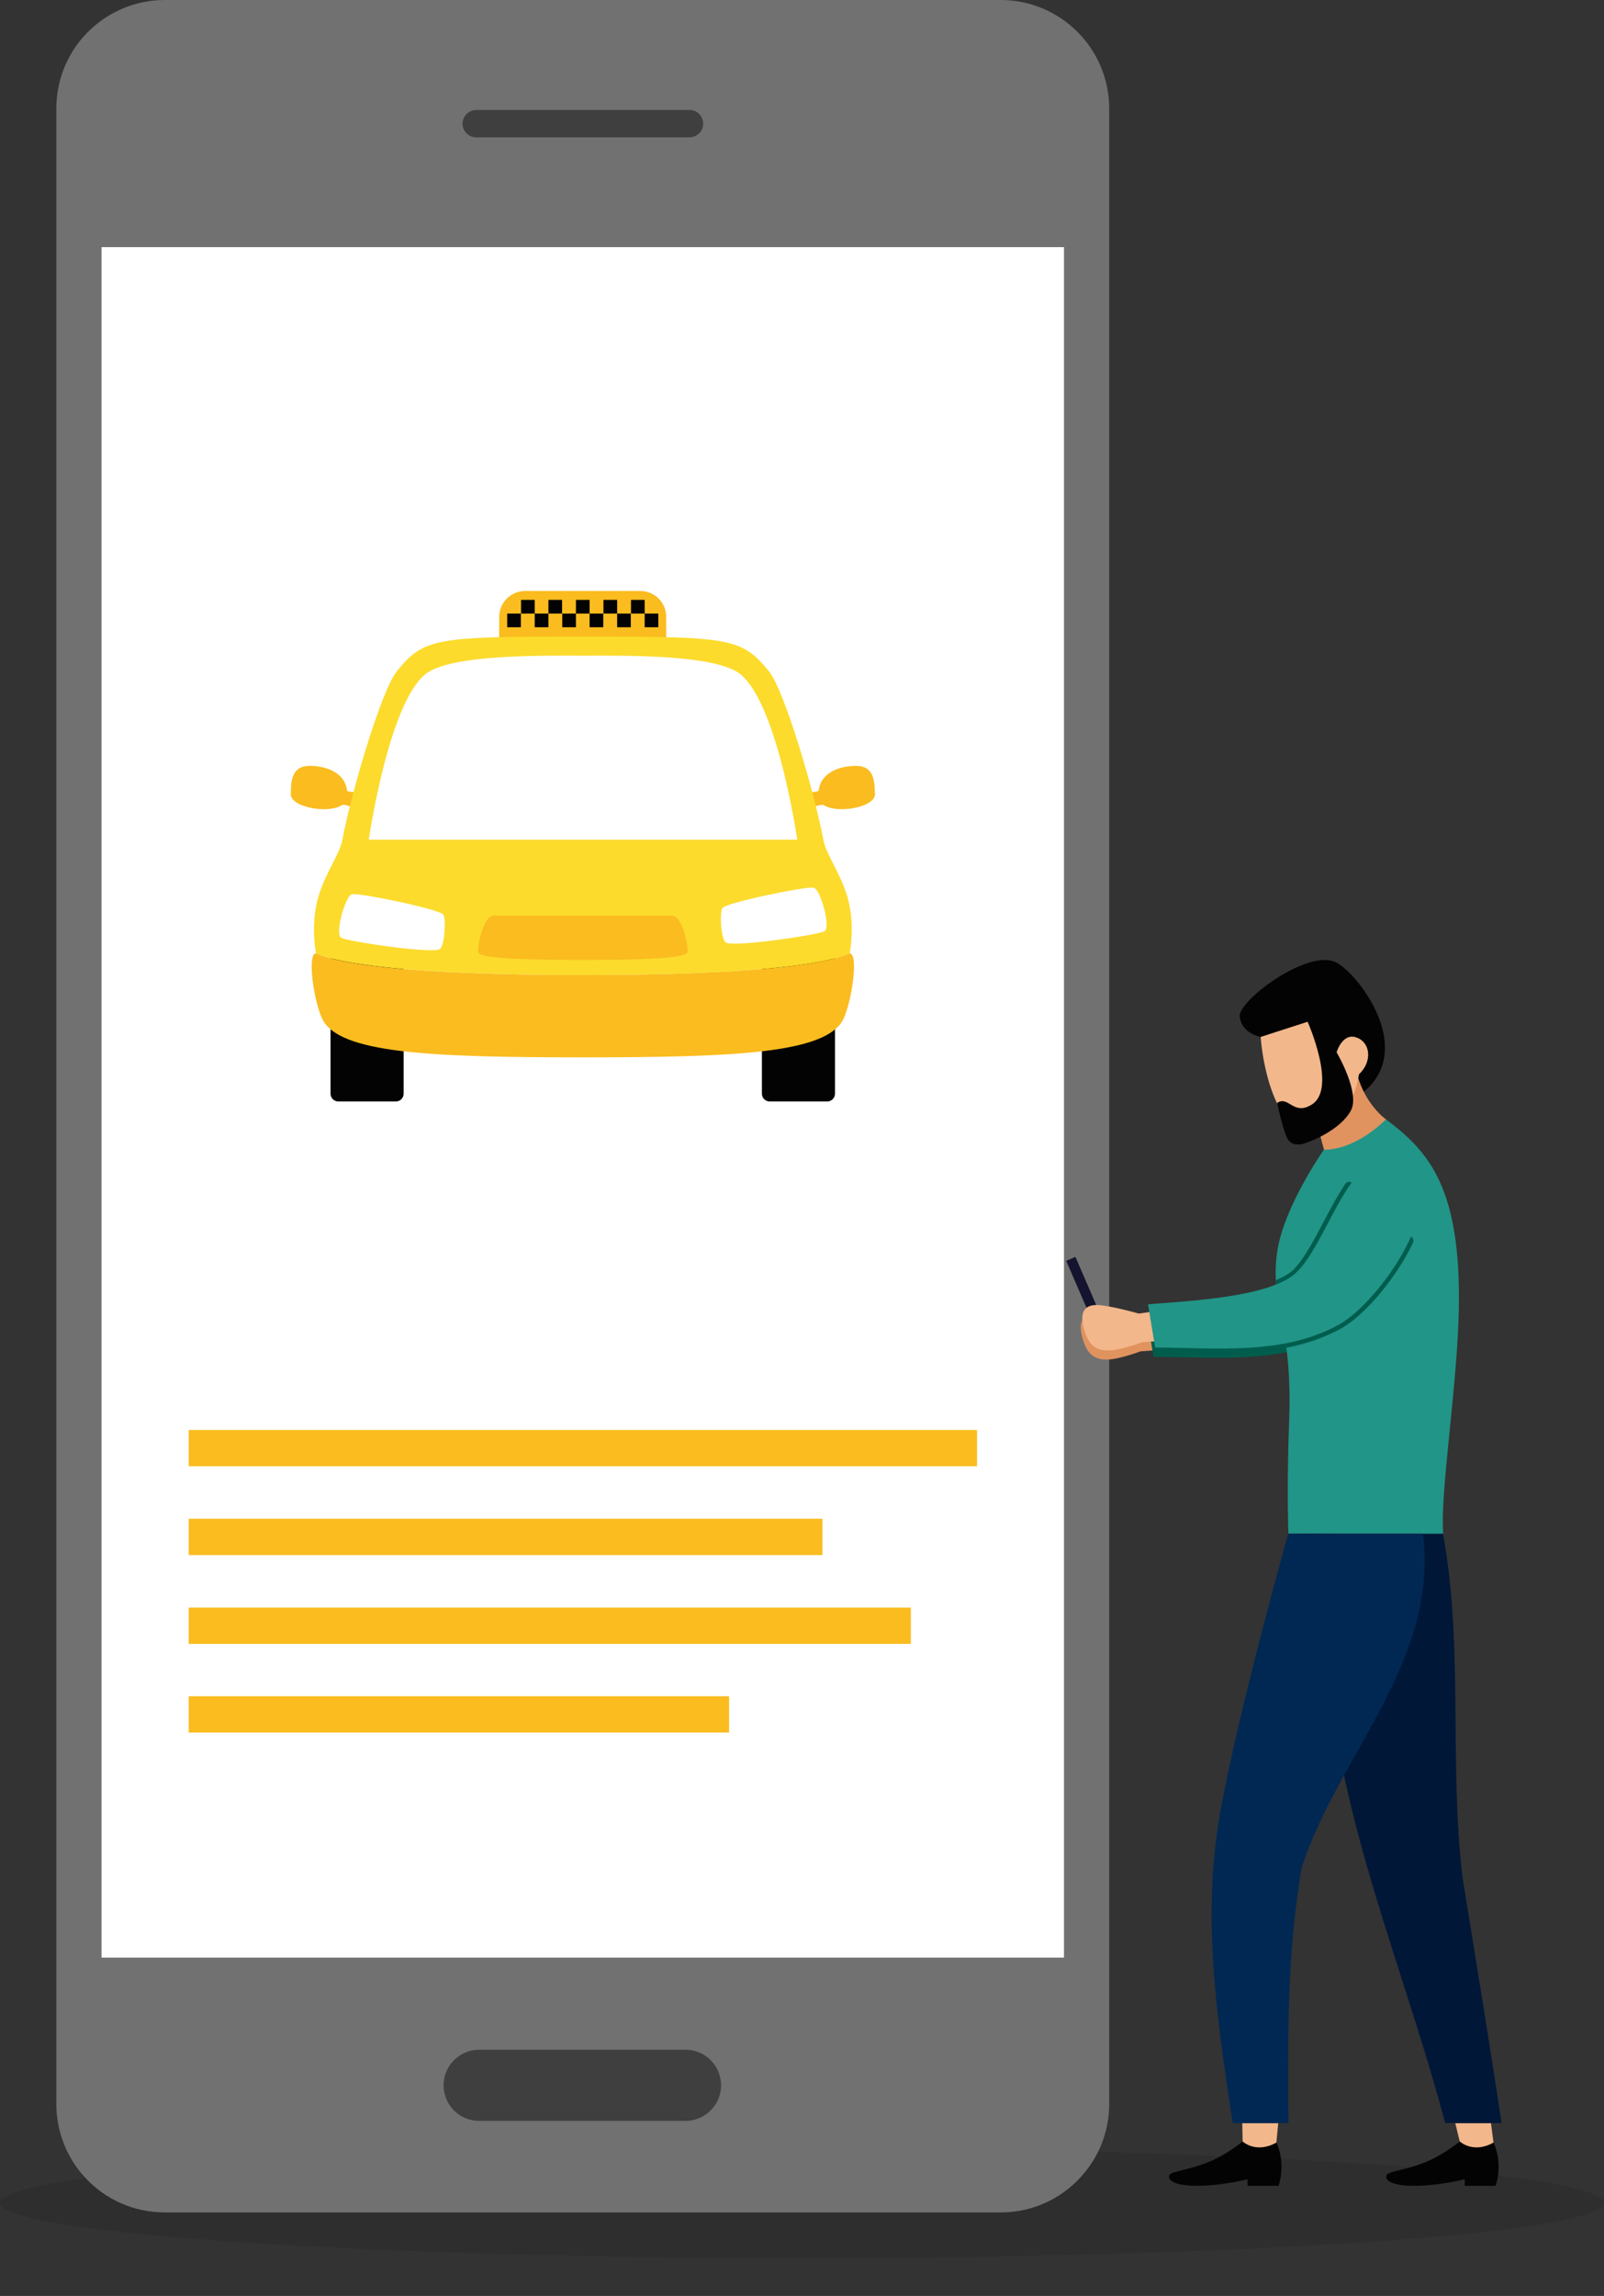 <?xml version="1.0" encoding="utf-8"?>
<!-- Generator: Adobe Illustrator 24.3.0, SVG Export Plug-In . SVG Version: 6.00 Build 0)  -->
<svg version="1.1" id="Layer_1" xmlns="http://www.w3.org/2000/svg" xmlns:xlink="http://www.w3.org/1999/xlink" x="0px" y="0px"
	 viewBox="0 0 879.8 1258.8" style="enable-background:new 0 0 879.8 1258.8;" xml:space="preserve">
<rect x="0" y="0" width="879.8" height="1258.8" fill="#333333" stroke="none"/>
<style type="text/css">
	.st0{opacity:0.1;}
	.st1{fill:#717171;}
	.st2{fill:#FFFFFF;}
	.st3{fill:#FABC1F;}
	.st4{fill:#030303;}
	.st5{fill:#FCDB2C;}
	.st6{fill:#3F3F3F;}
	.st7{fill:#E0935F;}
	.st8{fill:#005D4D;}
	.st9{fill:#219587;}
	.st10{fill:#14142E;}
	.st11{fill:#F2B78B;}
	.st12{fill:#001738;}
	.st13{fill:#002853;}
</style>
<ellipse class="st0" cx="439.9" cy="1207.8" rx="439.9" ry="30.2"/>
<g>
	<g>
		<g>
			<g>
				<path class="st1" d="M548.9,1213H90.4c-17.4,0-33-7.4-43.9-19.3c-9.7-10.6-15.6-24.7-15.6-40.2V59.5c0-17.1,7.2-32.6,18.8-43.4
					C60.4,6.1,74.7,0,90.4,0h458.5c15.9,0,30.4,6.3,41.1,16.5c11.3,10.8,18.4,26.1,18.4,43v1094c0,14.1-4.9,27.1-13.2,37.3
					C584.3,1204.4,567.6,1213,548.9,1213z"/>
			</g>
			<g>
				<g>
					<rect x="55.7" y="135.5" class="st2" width="527.9" height="937.8"/>
				</g>
				<g>
					<g>
						<g>
							<path class="st3" d="M351.1,324h-31.5h-31.5c-7.9,0-14.3,6.4-14.3,14.3v12.9h91.6v-12.9C365.5,330.4,359.1,324,351.1,324z"/>
						</g>
						<g>
							<g>
								<rect x="285.8" y="328.9" class="st4" width="7.5" height="7.5"/>
								<rect x="278.2" y="336.4" class="st4" width="7.5" height="7.5"/>
							</g>
							<g>
								<rect x="300.8" y="328.9" class="st4" width="7.5" height="7.5"/>
								<rect x="293.3" y="336.4" class="st4" width="7.5" height="7.5"/>
							</g>
							<g>
								<rect x="315.9" y="328.9" class="st4" width="7.5" height="7.5"/>
								<rect x="308.4" y="336.4" class="st4" width="7.5" height="7.5"/>
							</g>
							<g>
								<rect x="331" y="328.9" class="st4" width="7.5" height="7.5"/>
								<rect x="323.4" y="336.4" class="st4" width="7.5" height="7.5"/>
							</g>
							<g>
								<rect x="346.1" y="328.9" class="st4" width="7.5" height="7.5"/>
								<rect x="338.5" y="336.4" class="st4" width="7.5" height="7.5"/>
							</g>
							<g>
								<rect x="353.6" y="336.4" class="st4" width="7.5" height="7.5"/>
							</g>
						</g>
					</g>
					<g>
						<g>
							<g>
								<path class="st3" d="M452.7,430.2c0,0-1.6,4.1-7.7,4.1c0,5.4,0.7,8.5,0.7,8.5s4.7-2.4,7.4-1.2
									C453.6,435,452.7,430.2,452.7,430.2z"/>
								<path class="st3" d="M469.6,419.9c-11.9,0-22.2,5.9-20.4,17.7c1.6,10.1,30.7,6.3,30.7-2.1
									C479.8,427,478.7,419.9,469.6,419.9z"/>
							</g>
							<g>
								<path class="st3" d="M186.6,430.2c0,0,1.6,4.1,7.7,4.1c0,5.4-0.7,8.5-0.7,8.5s-4.7-2.4-7.4-1.2
									C185.7,435,186.6,430.2,186.6,430.2z"/>
							</g>
							<path class="st3" d="M169.8,419.9c11.9,0,22.2,5.9,20.4,17.7c-1.6,10.1-30.7,6.3-30.7-2.1C159.5,427,160.6,419.9,169.8,419.9
								z"/>
							<g>
								<path class="st4" d="M453.7,603.9h-31.5c-2.4,0-4.3-1.9-4.3-4.3v-88c0-2.4,1.9-4.3,4.3-4.3h31.5c2.4,0,4.3,1.9,4.3,4.3v88
									C458,602,456.1,603.9,453.7,603.9z"/>
								<path class="st4" d="M185.6,603.9h31.5c2.4,0,4.3-1.9,4.3-4.3v-88c0-2.4-1.9-4.3-4.3-4.3h-31.5c-2.4,0-4.3,1.9-4.3,4.3v88
									C181.3,602,183.2,603.9,185.6,603.9z"/>
								<g>
									<path class="st5" d="M173.3,522.7c-1.4-8.5-1.5-17.1,0-25.5c2.9-15.9,12.8-27.6,14.5-36.8c4.7-25.4,21.3-81.7,29.8-92.3
										c14.9-18.4,21.2-19.1,102.1-19.1c80.9,0,87.2,0.7,102.1,19.1c8.6,10.6,25.1,67,29.8,92.3c1.7,9.2,11.6,20.9,14.5,36.8
										c1.5,8.3,1.4,16.9,0,25.5c-10.9,5-45.8,11.9-146.4,11.9S184.2,527.6,173.3,522.7z"/>
									<path class="st3" d="M466.1,522.7c-10.9,5-45.8,11.9-146.4,11.9s-135.5-6.9-146.4-11.9c-4.9,0-1.3,25.9,3.4,35.8
										c8.9,19,59.1,21.2,143,21.2s134.1-2.2,143-21.2C467.3,548.6,471,522.7,466.1,522.7z"/>
								</g>
								<path class="st2" d="M406.3,369.8c-13.6-11.4-66.8-10.3-86.6-10.3c-19.8,0-73-1.1-86.6,10.3c-20.3,17-30.8,90.6-30.8,90.6
									s46.1,0,117.5,0c71.3,0,117.5,0,117.5,0S426.7,386.8,406.3,369.8z"/>
							</g>
						</g>
						<path class="st2" d="M396.2,497.9c1.8-3,46.5-12.2,50.2-11.2c3.7,1.1,9.5,21.9,5.8,23.9c-3.7,2-49.3,8.8-54,6.2
							C395.5,515.3,394.6,500.4,396.2,497.9z"/>
						<path class="st2" d="M243.2,501.5c-1.8-3-46.5-12.2-50.2-11.2c-3.7,1.1-9.5,21.9-5.8,23.9c3.7,2,49.3,8.8,54,6.2
							C243.8,519,244.8,504.1,243.2,501.5z"/>
						<path class="st3" d="M368.3,502c-6.6,0-40.4,0-48.6,0c-8.2,0-42.1,0-48.6,0c-6.6,0-9.3,18.2-8.8,19.9
							c0.5,1.7,2.5,4.4,57.4,4.4s56.9-2.8,57.4-4.4C377.6,520.2,374.9,502,368.3,502z"/>
					</g>
				</g>
				<g>
					<path class="st6" d="M378.1,75.3H261.2c-2.6,0-4.9-1.3-6.3-3.4c-0.8-1.2-1.2-2.6-1.2-4.1l0,0c0-1.2,0.3-2.3,0.8-3.3
						c1.2-2.5,3.8-4.2,6.8-4.2h116.9c2.5,0,4.7,1.2,6,3c0.9,1.3,1.5,2.8,1.5,4.5l0,0c0,1.9-0.7,3.7-1.9,5
						C382.4,74.3,380.4,75.3,378.1,75.3z"/>
				</g>
				<g>
					<path class="st6" d="M376,1162.8H262.8c-6.4,0-12.1-3.1-15.6-7.8c-2.4-3.3-3.9-7.3-3.9-11.7l0,0c0-5,1.9-9.6,5-13
						c3.6-4,8.8-6.5,14.6-6.5H376c5.4,0,10.3,2.2,13.8,5.7c3.5,3.5,5.7,8.4,5.7,13.8l0,0c0,4.8-1.7,9.2-4.6,12.6
						C387.3,1160.1,382,1162.8,376,1162.8z"/>
				</g>
			</g>
		</g>
		<g>
			<g>
				<rect x="103.5" y="784" class="st3" width="432.4" height="19.9"/>
				<rect x="103.5" y="832.7" class="st3" width="347.6" height="19.9"/>
				<rect x="103.5" y="881.4" class="st3" width="396.1" height="19.9"/>
				<rect x="103.5" y="930" class="st3" width="296.4" height="19.9"/>
			</g>
		</g>
	</g>
	<g>
		<path class="st4" d="M731.6,527.1c10.9,3.8,43.8,44.4,19,69.2c-22.1,22.1-59.2-27.8-59.2-27.8s-10.5-1.8-11.4-11.3
			C679.2,548.9,715.4,521.4,731.6,527.1z"/>
		<g>
			<path class="st7" d="M743.8,586.5c4,18.6,16.4,27.2,16.4,27.2s0.8,10.9-12.5,18.6c-13.3,7.6-21.5-2-21.5-2l-6.3-23.5
				C719.9,606.8,729.5,588.9,743.8,586.5z"/>
		</g>
		<g>
			<g>
				<path class="st7" d="M600.1,720.5c6.1-0.3,23.8,4.7,23.8,4.7l42.8-6.3l1.9,18.9l-43,3.1c0,0-6.8,2.6-13.8,4
					c-12.8,2.4-16.1-3.9-18.4-12.6C593,730.2,590.4,721,600.1,720.5z"/>
			</g>
			<g>
				<g>
					<g>
						<path class="st8" d="M710.2,702.7c18.4-17.7,30.5-74.7,57.9-59.3c29.5,16.5-12.3,75.6-34.5,87.9
							c-30.6,16.9-66.7,12.8-100.9,12.6l-3.9-23.7C650.3,718.4,696,716.5,710.2,702.7z"/>
					</g>
				</g>
			</g>
			<g>
				<g>
					<g>
						<path class="st9" d="M700.5,686.7c3.4-24.8,25.7-56.4,25.7-56.4s15.5,1.4,34-16.6c24.2,18.1,42.3,38.7,39.8,110.2
							c-1.5,41.7-10.1,95.3-8.4,117c-19.4,1.5-76.2-0.7-84.9,0c0,0-1-26.3,0.4-61.9C709.1,724.9,696.5,715.5,700.5,686.7z"/>
					</g>
				</g>
			</g>
			<g>
				
					<rect x="593.6" y="688.7" transform="matrix(-0.918 0.397 -0.397 -0.918 1426.156 1127.157)" class="st10" width="5.5" height="45.2"/>
				<g>
					<path class="st11" d="M600.9,715.5c6.1-0.3,23.8,4.7,23.8,4.7l42.8-6.3l1.9,18.9l-43,3.1c0,0-6.8,2.6-13.8,4
						c-12.8,2.4-16.1-3.9-18.4-12.6C593.9,725.1,591.3,715.9,600.9,715.5z"/>
				</g>
				<g>
					<path class="st8" d="M733.3,724.1c10.6-5.9,27.9-24.7,37.4-44.9c0.6-1.2,2-1.7,3.2-1.2c1.2,0.6,1.7,2,1.2,3.2
						c-9,19.1-26.3,39.8-39.4,47.1c-9.6,5.3-19.7,8.6-30.1,10.6c-0.2-1.7-0.4-3.3-0.7-4.8C714.8,732.2,724.3,729.1,733.3,724.1z"/>
					<path class="st8" d="M726.1,669.7c3.8-7.2,7.7-14.6,11.9-20.7c0.7-1.1,2.3-1.4,3.4-0.6c1.1,0.8,1.4,2.3,0.6,3.4
						c-4.1,5.9-7.9,13.2-11.6,20.3c-5.8,10.9-11.2,21.2-17.6,27.4c-3.1,3-7.4,5.4-12.5,7.4c-0.2-1.7-0.3-3.3-0.4-5
						c4-1.7,7.3-3.6,9.6-5.8C715.3,690.2,720.5,680.3,726.1,669.7z"/>
				</g>
				<g>
					<g>
						<g>
							<path class="st9" d="M711.1,697.6c18.4-17.7,30.5-74.7,57.9-59.3c29.5,16.5-12.3,75.6-34.5,87.9
								c-30.6,16.9-66.7,12.8-100.9,12.6l-3.9-23.7C651.1,713.3,696.8,711.4,711.1,697.6z"/>
						</g>
					</g>
				</g>
			</g>
		</g>
		<g>
			<path class="st11" d="M717.2,560.2c10.9,14.7,15.9,16.8,15.9,16.8s3.3-11.4,11.4-8c7.4,3,8.1,13.3,0.9,20
				c-4.3,27.6-27.3,35.7-32.7,31.7c-19.1-14-21.2-52.2-21.2-52.2L717.2,560.2z"/>
		</g>
		<g>
			<path class="st4" d="M719.8,605.4c13.6-9-2.6-45.3-2.6-45.3l6.6-0.5l9.3,17.3c0,0,13.4,22.6,7.7,32.3c-5.6,9.8-20.1,16.2-26,17.9
				c-3.2,0.9-7.1,0.5-8.8-3.2c-2.9-6.4-5.5-19.2-5.5-19.2C706.8,600.4,709.5,612.2,719.8,605.4z"/>
		</g>
		<g>
			<g>
				<polygon class="st11" points="700.1,1174.8 689.4,1187 681.6,1174.2 681.4,1164 701.1,1164 				"/>
				<path class="st4" d="M664.7,1184.6c9-4,16.9-10.5,16.9-10.5s7.3,6.9,18.5,0.6c0,0,5.4,10.3,1.2,23.7c-12.1,0-17,0-17,0v-3.6
					c0,0-13.9,3.6-27.8,3.6c-13.9,0-16.4-3.9-14.9-6.1C643.2,1190.2,652.6,1189.9,664.7,1184.6z"/>
			</g>
			<g>
				<g>
					<polygon class="st11" points="819.2,1174.8 808.5,1187 800.7,1174.2 798.2,1164 817.8,1164 					"/>
					<path class="st4" d="M783.8,1184.6c9-4,16.9-10.5,16.9-10.5s7.3,6.9,18.5,0.6c0,0,5.4,10.3,1.2,23.7c-12.1,0-17,0-17,0v-3.6
						c0,0-13.9,3.6-27.8,3.6c-13.9,0-16.4-3.9-14.9-6.1C762.4,1190.2,771.8,1189.9,783.8,1184.6z"/>
				</g>
				<g>
					<path class="st12" d="M802.2,1029.3c7.1,44,14.8,90.7,21.4,134.7h-30.9c-14-52.4-30.4-95.8-45.4-149.6
						c-15-53.9-24.9-116.3-29.4-173.5h73.6C802.9,903.2,794.7,966.5,802.2,1029.3z"/>
				</g>
			</g>
			<g>
				<g>
					<path class="st13" d="M706.6,840.9h73.9c8.7,69.9-46,120.6-66.5,182.9c-8.2,48-7.6,91.8-7.3,140.2h-30.6
						c-8.9-59.1-17.1-114.4-6.6-171.5C679.9,935.4,706.6,840.9,706.6,840.9z"/>
				</g>
			</g>
		</g>
	</g>
</g>
</svg>
